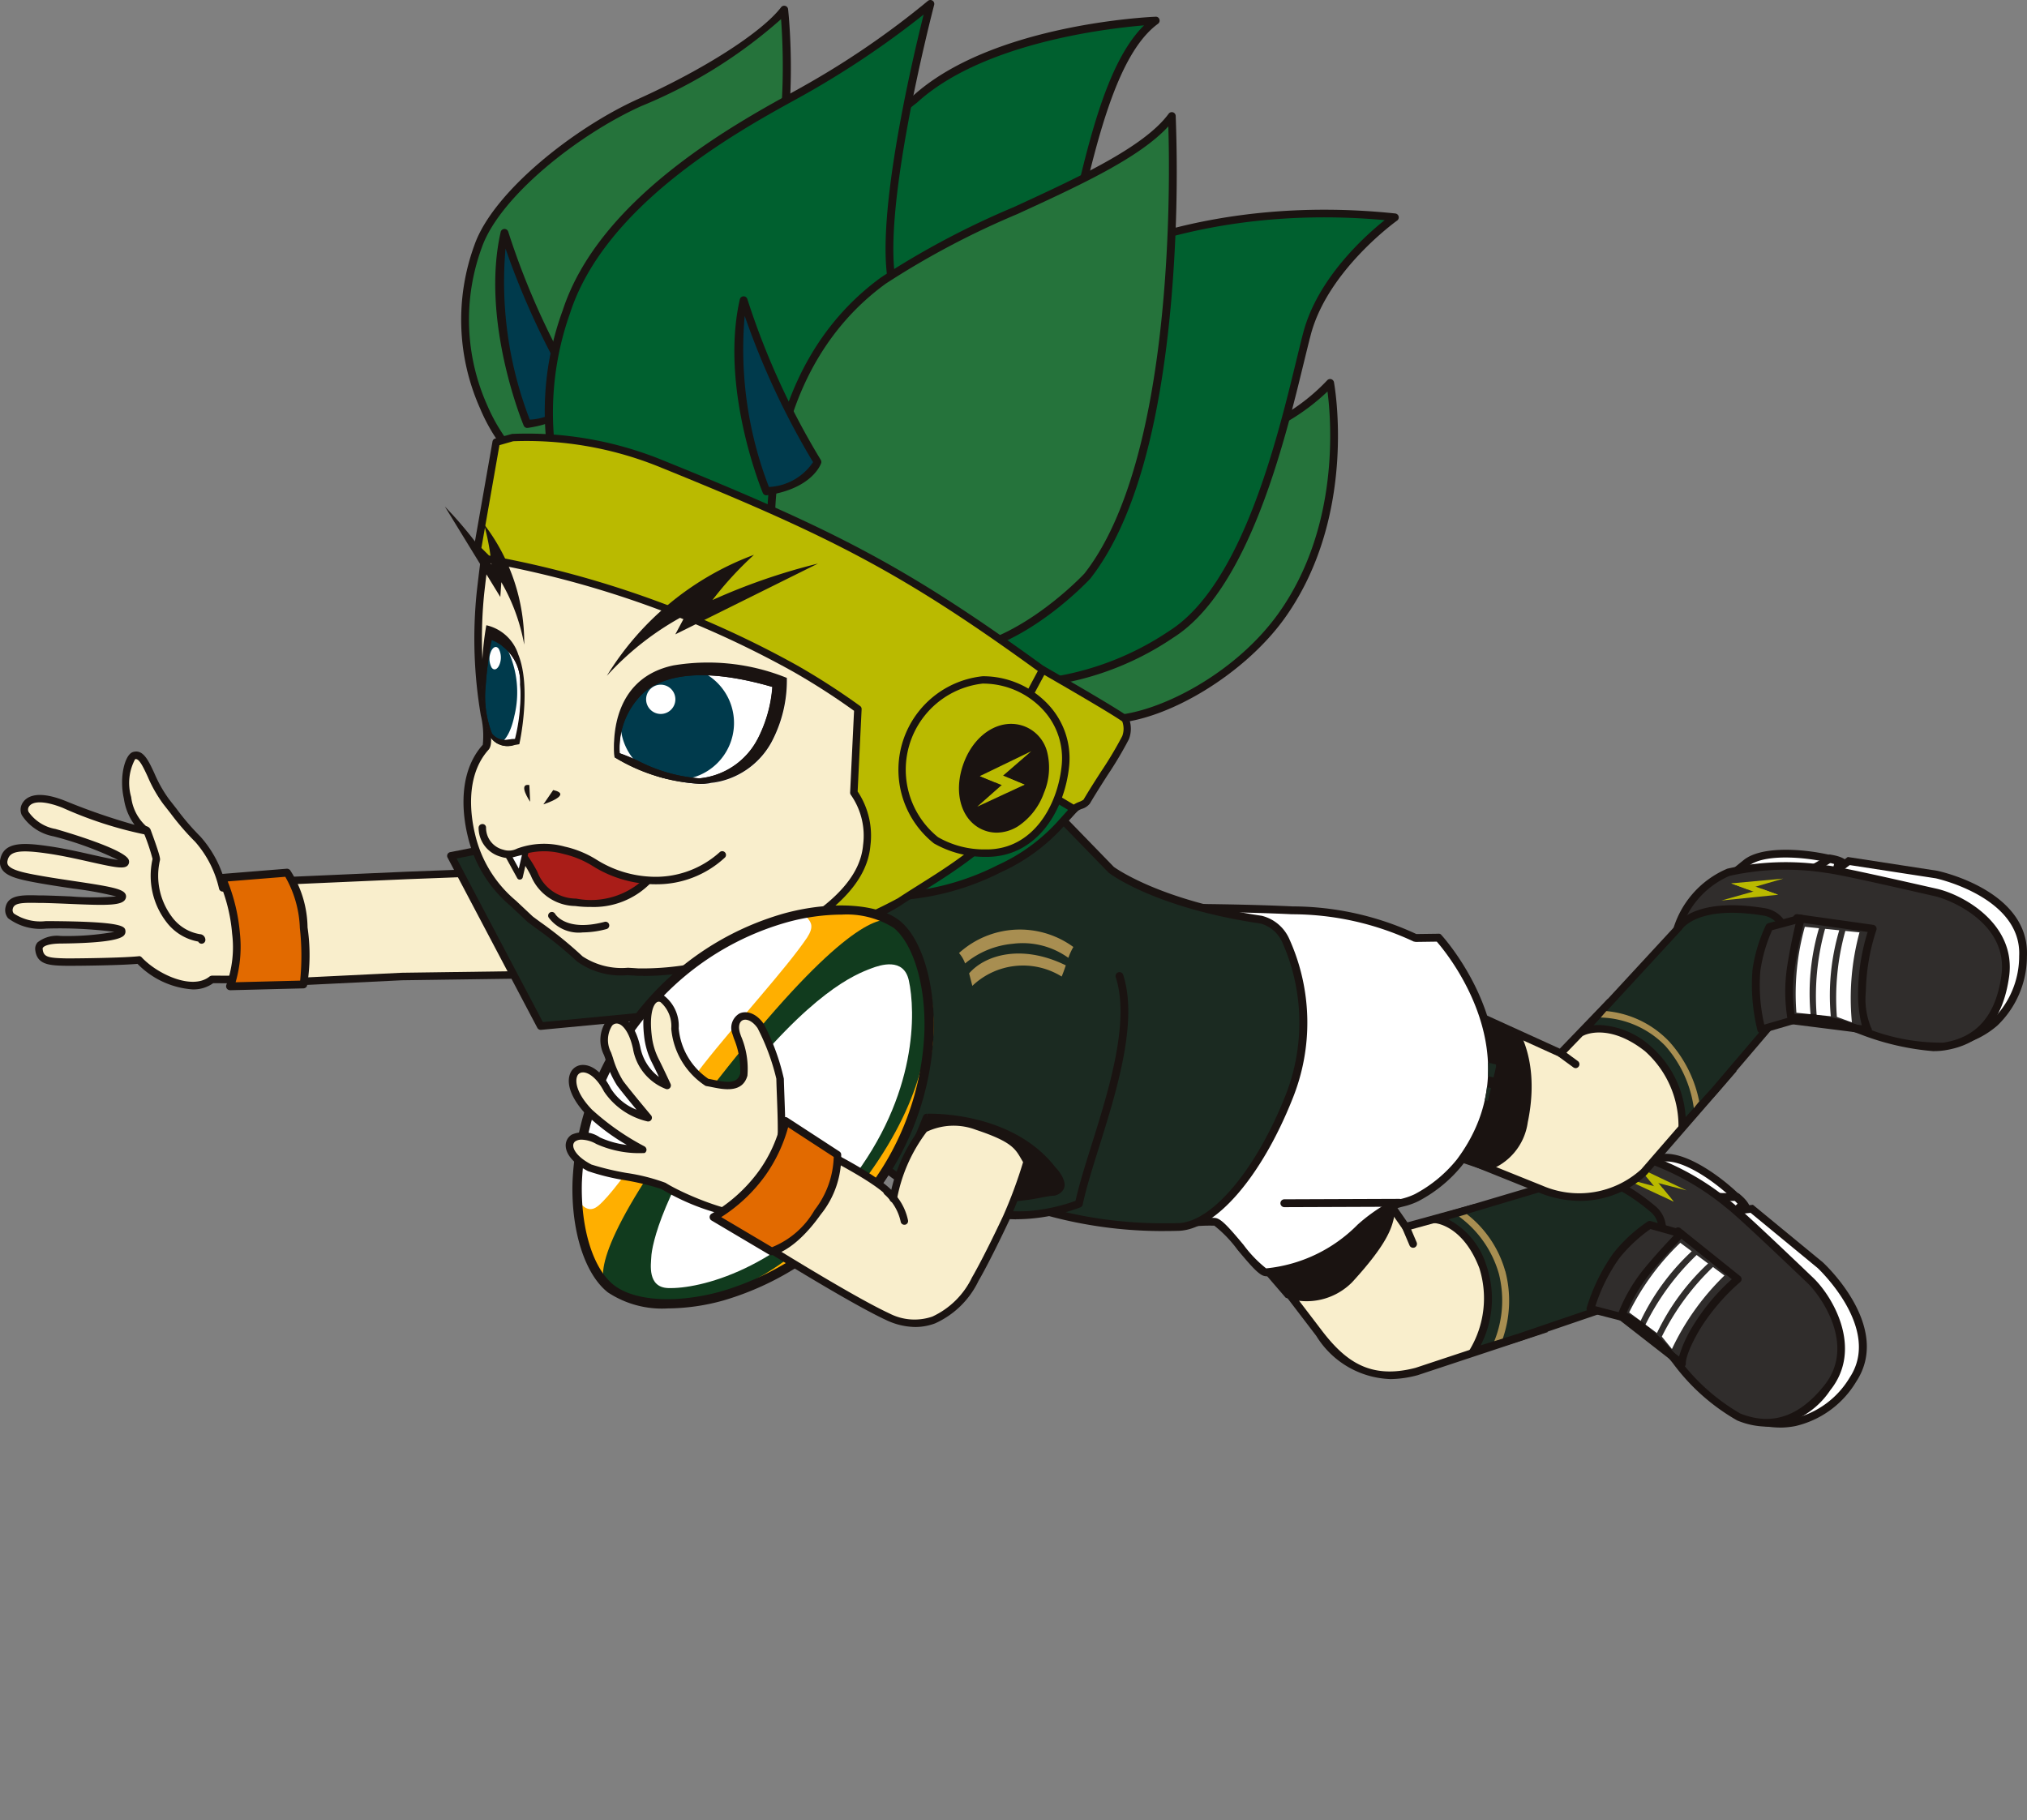 <svg id="グループ_1912" data-name="グループ 1912" xmlns="http://www.w3.org/2000/svg" xmlns:xlink="http://www.w3.org/1999/xlink" width="103.074" height="92.579" viewBox="0 0 103.074 92.579">
  <rect x="0" y="0" width="103.074" height="92.579" fill="#808080" stroke="none"/>
  <defs>
    <clipPath id="clip-path">
      <rect id="長方形_2368" data-name="長方形 2368" width="103.074" height="92.579" fill="none"/>
    </clipPath>
    <clipPath id="clip-path-2">
      <path id="パス_5243" data-name="パス 5243" d="M95.379,92.019,96.409,76.39c.806,0,4.1,0,6.826.134a14.594,14.594,0,0,1,6.184,1.386c.028.014.063,0,.091.022l1.084-.015c.556.637,4.884,5.9,1.022,11.079a6.862,6.862,0,0,1-2.148,1.774,3.5,3.5,0,0,1-.693.239,4.419,4.419,0,0,0-.781.268,8.8,8.8,0,0,0-1.428,1.042,7.58,7.58,0,0,1-4.65,2.221,6.281,6.281,0,0,1-1.152-1.2c-.786-.939-1.162-1.352-1.458-1.366-.1,0-.2-.007-.29-.007a10.323,10.323,0,0,0-1.279.1,9.642,9.642,0,0,1-1.185.094,4.9,4.9,0,0,1-1.174-.14m.844-16.025a.2.2,0,0,0-.2.185L94.973,92.157a.2.2,0,0,0,.146.2,6.348,6.348,0,0,0,2.666.1,8.671,8.671,0,0,1,1.5-.091,6.268,6.268,0,0,1,1.177,1.225c.8.953,1.155,1.344,1.447,1.344h.007a7.9,7.9,0,0,0,4.906-2.312,8.466,8.466,0,0,1,1.358-.995,4.21,4.21,0,0,1,.705-.239,3.55,3.55,0,0,0,.786-.279,7.1,7.1,0,0,0,2.273-1.888c4.29-5.747-1.059-11.585-1.113-11.643a.156.156,0,0,0-.147-.064l-1.127.015a15,15,0,0,0-6.3-1.4c-2.553-.123-5.6-.135-6.65-.135h-.381" transform="translate(-94.972 -75.993)" fill="none"/>
    </clipPath>
    <clipPath id="clip-path-4">
      <path id="パス_5295" data-name="パス 5295" d="M51.659,60.773a9.32,9.32,0,0,0,4.355,1.352,3.948,3.948,0,0,0,3.166-2.1,7.516,7.516,0,0,0,.813-3.011,14.325,14.325,0,0,0-3.769-.683l-.186,0c-4.949,0-4.378,4.446-4.378,4.446" transform="translate(-51.639 -56.327)" fill="none"/>
    </clipPath>
    <clipPath id="clip-path-6">
      <path id="パス_5302" data-name="パス 5302" d="M40.689,56.005a5.387,5.387,0,0,0,.345,2.621,1,1,0,0,0,1.243.338s.959-3.323-.242-4.867a1.906,1.906,0,0,0-.989-.668,18.346,18.346,0,0,0-.358,2.575" transform="translate(-40.675 -53.43)" fill="none"/>
    </clipPath>
  </defs>
  <g id="グループ_1899" data-name="グループ 1899">
    <g id="グループ_1898" data-name="グループ 1898" clip-path="url(#clip-path)">
      <path id="パス_5195" data-name="パス 5195" d="M141.18,100.966s-3.983-3.2-5.175-3.275l2.316-.335c1.363-.149,3.525,1.7,4.055,2.347a15.685,15.685,0,0,0-1.2,1.263" transform="translate(-53.749 -38.472)" fill="#fff"/>
      <path id="パス_5196" data-name="パス 5196" d="M141.051,101.035a.193.193,0,0,1-.123-.044c-1.094-.879-4.138-3.174-5.064-3.232a.2.2,0,0,1-.016-.39l2.316-.335c1.43-.165,3.637,1.689,4.235,2.417a.2.2,0,0,1-.018.268,15.741,15.741,0,0,0-1.179,1.245.2.2,0,0,1-.152.071m-4.327-3.4a29.707,29.707,0,0,1,4.3,2.926c.357-.415.75-.806.953-1-.716-.776-2.617-2.275-3.762-2.139Z" transform="translate(-53.621 -38.344)" fill="#1a1311"/>
      <path id="パス_5197" data-name="パス 5197" d="M143.962,101.7a.2.2,0,0,1-.124-.044l-1.286-1.043a.2.2,0,0,1-.06-.222c.03-.079.113-.151.191-.127.695.025,1.719.051,1.886.038a.2.2,0,0,1,.183.036c.246.2.644.585.541.892a.2.2,0,0,1-.131.126l-1.145.336a.2.2,0,0,1-.056.008m-.706-1.022.75.608.874-.256a2.3,2.3,0,0,0-.316-.337c-.184.015-.546.01-1.308-.015" transform="translate(-56.308 -39.623)" fill="#1a1311"/>
      <path id="パス_5198" data-name="パス 5198" d="M143.673,101.645l3.484,2.869s3.423,3.154,1.661,5.819a4.3,4.3,0,0,1-6.354,1.386,27.388,27.388,0,0,1-4.314-4.559l2.716-5.207Z" transform="translate(-54.597 -40.17)" fill="#fff"/>
      <path id="パス_5199" data-name="パス 5199" d="M144.937,112.639a4.864,4.864,0,0,1-2.736-.89,27.141,27.141,0,0,1-4.359-4.6l-.076-.1,2.823-5.411,2.994-.328,3.548,2.921c.154.141,3.533,3.306,1.7,6.079a4.885,4.885,0,0,1-3.091,2.254,4.191,4.191,0,0,1-.8.077m-6.707-5.633a26.249,26.249,0,0,0,4.193,4.417,4.285,4.285,0,0,0,3.24.752,4.5,4.5,0,0,0,2.838-2.084c1.649-2.494-1.6-5.537-1.63-5.567l-3.412-2.809-2.62.287Z" transform="translate(-54.445 -40.037)" fill="#1a1311"/>
      <path id="パス_5200" data-name="パス 5200" d="M130.929,98.578s-1.8,1.851-.771,3.847,3.042,2.35,4.592,3.392c1.285.865,3.148,3.916,4.973,4.649,1.156.464,2.8.645,4.5-1.481s-.09-4.742-.871-5.478-3.5-3.349-4.169-3.858a13.521,13.521,0,0,0-4.362-2.4,4.637,4.637,0,0,0-3.9,1.331" transform="translate(-51.313 -38.408)" fill="#302d2c"/>
      <path id="パス_5201" data-name="パス 5201" d="M141.023,110.836a4.018,4.018,0,0,1-1.5-.313,10.539,10.539,0,0,1-3.262-2.9,11.378,11.378,0,0,0-1.747-1.772,12.584,12.584,0,0,0-1.464-.8,6.235,6.235,0,0,1-3.193-2.659c-1.058-2.05.7-3.965.8-4.07a4.845,4.845,0,0,1,4.091-1.389,13.469,13.469,0,0,1,4.431,2.436c.555.419,2.434,2.207,3.557,3.276l.628.6c1.022.963,2.583,3.633.89,5.743a4.164,4.164,0,0,1-3.23,1.854m-6.881-13.578a4.557,4.557,0,0,0-3.194,1.325l-.006.007c-.017.018-1.688,1.776-.737,3.619a5.839,5.839,0,0,0,3.017,2.488,13.086,13.086,0,0,1,1.51.832,11.574,11.574,0,0,1,1.825,1.84,10.317,10.317,0,0,0,3.112,2.79c1.6.643,3,.177,4.277-1.421,1.673-2.084-.246-4.641-.852-5.212l-.63-.6c-1.117-1.062-2.986-2.84-3.524-3.246a13.16,13.16,0,0,0-4.293-2.37,2.075,2.075,0,0,0-.505-.053M130.8,98.452h0Z" transform="translate(-51.186 -38.282)" fill="#1a1311"/>
      <path id="パス_5202" data-name="パス 5202" d="M138.462,99.583l.546.664-2.621-1.219Z" transform="translate(-53.901 -39.136)" fill="#baba00"/>
      <path id="パス_5203" data-name="パス 5203" d="M140.226,99.35h0l-1.855-.48-.546-.664Z" transform="translate(-54.468 -38.811)" fill="#baba00"/>
      <path id="パス_5204" data-name="パス 5204" d="M138.884,99.52l-1.06-1.314.787.541.964,1.175Z" transform="translate(-54.468 -38.811)" fill="#baba00"/>
      <path id="パス_5205" data-name="パス 5205" d="M120.484,106.184l-3.567-6.166-3.363.923-2.362-3.4-4.745,5.274,2.711,3.552c1.251,1.622,2.6,2.54,4.938,1.929Z" transform="translate(-42.068 -38.549)" fill="#f9eecc"/>
      <path id="パス_5206" data-name="パス 5206" d="M112.571,108.478a4.6,4.6,0,0,1-3.735-2.193l-2.812-3.682,5.02-5.58,2.425,3.487,3.375-.927,3.764,6.505-6.618,2.193a5.6,5.6,0,0,1-1.42.2m-6.036-5.855,2.612,3.423c1.193,1.547,2.454,2.454,4.733,1.859l6.147-2.037-3.37-5.825-3.352.92-2.3-3.307Z" transform="translate(-41.901 -38.343)" fill="#1a1311"/>
      <path id="パス_5207" data-name="パス 5207" d="M122.591,107.843l2.38-.74,4.664-1.592s3.943-3.389,2.087-4.944c-2.77-2.32-4.128-1.508-4.128-1.508l-6.916,2.056s1.531.093,2.418,2.4a5.244,5.244,0,0,1-.5,4.325" transform="translate(-47.692 -39.093)" fill="#1b2a21"/>
      <path id="パス_5208" data-name="パス 5208" d="M122.467,107.907a.192.192,0,0,1-.162-.3,5.084,5.084,0,0,0,.486-4.151c-.827-2.154-2.194-2.278-2.252-2.282a.193.193,0,0,1-.042-.376l6.916-2.056c.018-.016,1.464-.835,4.307,1.546a1.5,1.5,0,0,1,.566,1.188c.01,1.741-2.542,3.955-2.651,4.049a.181.181,0,0,1-.063.036l-4.664,1.592-2.385.743a.184.184,0,0,1-.057.008m-1.245-6.92a3.954,3.954,0,0,1,1.928,2.334,5.211,5.211,0,0,1-.288,4.07l1.927-.6,4.624-1.578c.273-.241,2.5-2.256,2.489-3.732a1.121,1.121,0,0,0-.428-.9c-2.6-2.182-3.894-1.5-3.909-1.49Z" transform="translate(-47.567 -38.966)" fill="#1a1311"/>
      <path id="パス_5209" data-name="パス 5209" d="M112.057,97.976c-.439.995.214,1.421-2.37,4.243a3.262,3.262,0,0,1-3.38.789s-1.591-1.849-2.742-3.176l5.068-6.186Z" transform="translate(-40.929 -37.009)" fill="#1a1311"/>
      <path id="パス_5210" data-name="パス 5210" d="M139.2,110.339a.184.184,0,0,1-.115-.039l-3.187-2.484a.194.194,0,0,1-.074-.171,5.534,5.534,0,0,1,3.109-4.42.194.194,0,0,1,.2.028l3.033,2.434a.193.193,0,0,1,.074.151.2.2,0,0,1-.071.153,10.546,10.546,0,0,0-2.065,2.423c-.737,1.265-.7,1.7-.7,1.7a.2.2,0,0,1-.1.2.207.207,0,0,1-.1.026m-2.972-2.763,2.827,2.2a6.33,6.33,0,0,1,.709-1.561,10.665,10.665,0,0,1,1.973-2.371l-2.757-2.214a5.208,5.208,0,0,0-2.753,3.942" transform="translate(-53.679 -40.788)" fill="#1a1311"/>
      <path id="パス_5211" data-name="パス 5211" d="M138.327,103.436s-.957.95-1.808,2.011a8.2,8.2,0,0,0-1.245,2.219l-1.555-.4a9.6,9.6,0,0,1,1.322-2.71,7.657,7.657,0,0,1,1.695-1.565Z" transform="translate(-52.846 -40.701)" fill="#302d2c"/>
      <path id="パス_5212" data-name="パス 5212" d="M135.145,107.733a.2.2,0,0,1-.05-.007l-1.554-.4a.2.2,0,0,1-.122-.094.2.2,0,0,1-.018-.153,9.676,9.676,0,0,1,1.357-2.775,7.81,7.81,0,0,1,1.744-1.609.186.186,0,0,1,.158-.022l1.591.448a.2.2,0,0,1,.137.139.2.2,0,0,1-.052.189c-.01.01-.959.956-1.793,1.995a8.065,8.065,0,0,0-1.212,2.16.2.2,0,0,1-.186.134m-1.3-.738,1.181.306a8.419,8.419,0,0,1,1.213-2.108c.6-.742,1.25-1.437,1.589-1.789l-1.185-.333a7.738,7.738,0,0,0-1.576,1.474A8.891,8.891,0,0,0,133.842,107" transform="translate(-52.717 -40.571)" fill="#1a1311"/>
      <path id="パス_5213" data-name="パス 5213" d="M137.559,108.477l-.581-.431a12.662,12.662,0,0,1,2.6-3.539l.581.432a11.726,11.726,0,0,0-2.6,3.539" transform="translate(-54.134 -41.301)" fill="#fff"/>
      <path id="パス_5214" data-name="パス 5214" d="M138.933,109.5l-.581-.431a12.663,12.663,0,0,1,2.6-3.539l.581.432a11.726,11.726,0,0,0-2.6,3.539" transform="translate(-54.677 -41.704)" fill="#fff"/>
      <path id="パス_5215" data-name="パス 5215" d="M142.328,106.546l.581.431a12.8,12.8,0,0,0-2.67,3.737l-.514-.63a12.693,12.693,0,0,1,2.6-3.539" transform="translate(-55.22 -42.107)" fill="#fff"/>
      <path id="パス_5216" data-name="パス 5216" d="M118.451,104.178a.2.2,0,0,1-.181-.119l-.371-.872.362-.154.371.87a.2.2,0,0,1-.1.258.206.206,0,0,1-.077.016" transform="translate(-46.594 -40.719)" fill="#1a1311"/>
      <path id="パス_5217" data-name="パス 5217" d="M149.966,73.873s-5.06-.716-6.122-.171l1.82-1.472c1.1-.825,3.9-.337,4.685-.054a15.649,15.649,0,0,0-.383,1.7" transform="translate(-56.847 -28.365)" fill="#fff"/>
      <path id="パス_5218" data-name="パス 5218" d="M149.836,73.944l-.028,0c-1.39-.2-5.178-.613-6-.191a.2.2,0,0,1-.213-.328l1.82-1.471c1.147-.865,3.988-.406,4.875-.086a.2.2,0,0,1,.122.239,15.912,15.912,0,0,0-.378,1.672.2.2,0,0,1-.194.166m-4.483-.769a37.3,37.3,0,0,1,4.321.352c.094-.539.232-1.075.306-1.347-1.012-.3-3.423-.6-4.327.083l-1.171.948c.261-.024.556-.035.871-.035" transform="translate(-56.718 -28.239)" fill="#1a1311"/>
      <path id="パス_5219" data-name="パス 5219" d="M152.568,73.461a.154.154,0,0,1-.028,0l-1.638-.239a.2.2,0,0,1-.165-.16.194.194,0,0,1,.1-.207c.61-.333,1.5-.832,1.64-.931a.189.189,0,0,1,.175-.062c.314.047.853.174.922.49a.2.2,0,0,1-.048.175l-.813.874a.2.2,0,0,1-.143.062m-1.029-.546.955.14.621-.666a2.263,2.263,0,0,0-.443-.128c-.15.106-.464.288-1.132.655" transform="translate(-59.57 -28.397)" fill="#1a1311"/>
      <path id="パス_5220" data-name="パス 5220" d="M153.97,72.407l4.461.686s4.554.963,4.4,4.154a4.3,4.3,0,0,1-4.754,4.438,27.369,27.369,0,0,1-6.038-1.715l-.326-5.865Z" transform="translate(-59.958 -28.615)" fill="#fff"/>
      <path id="パス_5221" data-name="パス 5221" d="M158.289,81.756q-.176,0-.356-.011a27.1,27.1,0,0,1-6.1-1.73l-.115-.047-.339-6.093,2.406-1.811,4.543.7c.2.042,4.726,1.038,4.567,4.357a4.884,4.884,0,0,1-1.505,3.518,4.6,4.6,0,0,1-3.1,1.119M152.1,79.7a26.211,26.211,0,0,0,5.861,1.655,4.3,4.3,0,0,0,3.17-1.009A4.5,4.5,0,0,0,162.5,77.1c.142-2.989-4.2-3.943-4.246-3.952l-4.368-.672-2.106,1.586Z" transform="translate(-59.825 -28.48)" fill="#1a1311"/>
      <path id="パス_5222" data-name="パス 5222" d="M140.836,76.3s-.6,2.511,1.3,3.7,3.816.465,5.681.57c1.547.086,4.707,1.758,6.651,1.455,1.23-.191,2.734-.876,3.114-3.574s-2.5-4.03-3.547-4.263S149.321,73.1,148.482,73a13.541,13.541,0,0,0-4.977.163,4.637,4.637,0,0,0-2.668,3.135" transform="translate(-55.623 -28.797)" fill="#302d2c"/>
      <path id="パス_5223" data-name="パス 5223" d="M153.841,82.13a13.281,13.281,0,0,1-3.752-.862,11.341,11.341,0,0,0-2.406-.63,12.479,12.479,0,0,0-1.67.056,6.231,6.231,0,0,1-4.1-.656c-1.955-1.221-1.422-3.767-1.391-3.907a4.836,4.836,0,0,1,2.808-3.284,13.476,13.476,0,0,1,5.054-.169c.695.077,3.241.658,4.762,1l.814.184c1.37.305,4.076,1.8,3.7,4.483-.313,2.223-1.386,3.447-3.28,3.741a3.455,3.455,0,0,1-.533.039m-6.545-1.9c.136,0,.273,0,.409.011a11.547,11.547,0,0,1,2.507.649,10.282,10.282,0,0,0,4.1.809c1.7-.264,2.665-1.38,2.95-3.407.373-2.647-2.583-3.863-3.394-4.044l-.816-.185c-1.414-.323-4.045-.922-4.719-1a13.151,13.151,0,0,0-4.9.157,4.452,4.452,0,0,0-2.531,2.983l0,.008c-.005.024-.543,2.39,1.216,3.488a5.848,5.848,0,0,0,3.865.6c.431-.034.872-.068,1.314-.068m-6.586-4.063h0Z" transform="translate(-55.497 -28.668)" fill="#1a1311"/>
      <path id="パス_5224" data-name="パス 5224" d="M146.808,74.759l.809.292-2.876.291Z" transform="translate(-57.202 -29.545)" fill="#baba00"/>
      <path id="パス_5225" data-name="パス 5225" d="M148.205,73.88h0l-1.84.535-.809-.292Z" transform="translate(-57.524 -29.197)" fill="#baba00"/>
      <path id="パス_5226" data-name="パス 5226" d="M147.139,74.871l-1.582-.588.953.062,1.429.517Z" transform="translate(-57.524 -29.357)" fill="#baba00"/>
      <path id="パス_5227" data-name="パス 5227" d="M136.489,87.895l-6.217-3.478-2.42,2.512-3.766-1.713L122.7,92.174l4.145,1.668a4.872,4.872,0,0,0,5.23-.864Z" transform="translate(-48.492 -33.362)" fill="#f9eecc"/>
      <path id="パス_5228" data-name="パス 5228" d="M128.7,94.275a5.6,5.6,0,0,1-2.068-.411l-4.3-1.729,1.464-7.362,3.865,1.759,2.428-2.521,6.56,3.669-4.569,5.266a5,5,0,0,1-3.384,1.329m-5.916-2.383,3.994,1.607a4.692,4.692,0,0,0,5.026-.828l4.235-4.883L130.162,84.5,127.751,87l-3.668-1.667Z" transform="translate(-48.346 -33.201)" fill="#1a1311"/>
      <path id="パス_5229" data-name="パス 5229" d="M138.119,87.5l1.668-1.853,3.2-3.752s1.658-4.927-.732-5.316c-3.567-.579-4.319.812-4.319.812l-4.9,5.3s1.364-.7,3.307.832a5.242,5.242,0,0,1,1.777,3.975" transform="translate(-52.575 -30.207)" fill="#1b2a21"/>
      <path id="パス_5230" data-name="パス 5230" d="M137.994,87.562a.188.188,0,0,1-.072-.014.193.193,0,0,1-.12-.185,5.089,5.089,0,0,0-1.7-3.818c-1.81-1.429-3.048-.836-3.1-.81a.192.192,0,0,1-.228-.3l4.895-5.3c.005-.023.833-1.466,4.492-.871a1.5,1.5,0,0,1,1.093.732c.9,1.491-.164,4.7-.21,4.834a.2.2,0,0,1-.036.063l-3.2,3.752L138.137,87.5a.192.192,0,0,1-.143.064m-4.232-5.354a4.167,4.167,0,0,1,2.574,1.035,5.212,5.212,0,0,1,1.831,3.646l1.352-1.5,3.167-3.719c.111-.347.995-3.216.233-4.479a1.121,1.121,0,0,0-.826-.552c-3.357-.544-4.114.7-4.121.716l-4.486,4.867c.085-.008.177-.013.276-.013" transform="translate(-52.45 -30.081)" fill="#1a1311"/>
      <path id="パス_5231" data-name="パス 5231" d="M124.348,85.506c-.92-.727.923.706.143,4.453a3.034,3.034,0,0,1-2.08,2.472s-2.312-.777-3.98-1.329l1.2-7.907Z" transform="translate(-46.804 -32.878)" fill="#1a1311"/>
      <path id="パス_5232" data-name="パス 5232" d="M153.985,82.953l-.023,0-4.008-.507a.2.2,0,0,1-.152-.109,5.535,5.535,0,0,1,.414-5.388.191.191,0,0,1,.186-.079l3.851.543a.2.2,0,0,1,.158.26,10.567,10.567,0,0,0-.537,3.139,3.784,3.784,0,0,0,.265,1.823.2.2,0,0,1,.014.22.2.2,0,0,1-.169.1m-3.871-.885,3.556.45a6.383,6.383,0,0,1-.189-1.7,10.677,10.677,0,0,1,.486-3.046l-3.5-.493a5.192,5.192,0,0,0-.353,4.794" transform="translate(-58.995 -30.377)" fill="#1a1311"/>
      <path id="パス_5233" data-name="パス 5233" d="M149.9,77.234s-.337,1.306-.527,2.653a8.218,8.218,0,0,0,.064,2.544l-1.542.448a9.588,9.588,0,0,1-.248-3,7.664,7.664,0,0,1,.657-2.212Z" transform="translate(-58.331 -30.523)" fill="#302d2c"/>
      <path id="パス_5234" data-name="パス 5234" d="M147.762,82.947a.2.2,0,0,1-.1-.026.2.2,0,0,1-.093-.123,9.7,9.7,0,0,1-.252-3.08A7.806,7.806,0,0,1,148,77.445a.2.2,0,0,1,.125-.1l1.6-.428a.2.2,0,0,1,.241.239c0,.013-.337,1.312-.523,2.63a8.061,8.061,0,0,0,.062,2.476.2.2,0,0,1-.138.23l-1.542.448a.22.22,0,0,1-.055.008m.547-5.246a7.683,7.683,0,0,0-.6,2.072,8.876,8.876,0,0,0,.2,2.73l1.171-.34a8.478,8.478,0,0,1-.034-2.432c.133-.942.339-1.874.452-2.349Z" transform="translate(-58.202 -30.395)" fill="#1a1311"/>
      <path id="パス_5235" data-name="パス 5235" d="M151.734,82.378l-.72-.074a12.689,12.689,0,0,1,.429-4.371l.72.073a11.719,11.719,0,0,0-.429,4.372" transform="translate(-59.666 -30.799)" fill="#fff"/>
      <path id="パス_5236" data-name="パス 5236" d="M153.436,82.552l-.72-.074a12.689,12.689,0,0,1,.429-4.371l.72.073a11.719,11.719,0,0,0-.429,4.372" transform="translate(-60.339 -30.868)" fill="#fff"/>
      <path id="パス_5237" data-name="パス 5237" d="M154.847,78.281l.72.074a12.8,12.8,0,0,0-.386,4.577l-.763-.278a12.691,12.691,0,0,1,.429-4.372" transform="translate(-61.011 -30.937)" fill="#fff"/>
      <path id="パス_5238" data-name="パス 5238" d="M131.906,89.222a.2.2,0,0,1-.116-.037l-.765-.559.233-.317.763.558a.2.2,0,0,1-.116.356" transform="translate(-51.781 -34.899)" fill="#1a1311"/>
      <path id="パス_5239" data-name="パス 5239" d="M96.354,76.322s3.861-.018,7.02.134a14.637,14.637,0,0,1,6.264,1.407l1.175-.016s5.339,5.709,1.1,11.389a6.937,6.937,0,0,1-2.214,1.835c-.345.2-1.081.305-1.484.513-1.415.728-3.188,3.225-6.176,3.284-.454.009-2.131-2.544-2.612-2.568-1.47-.071-2.46.455-4.127,0Z" transform="translate(-37.663 -30.162)" fill="#fff"/>
      <path id="パス_5240" data-name="パス 5240" d="M101.906,94.936c-.292,0-.649-.391-1.446-1.344a6.246,6.246,0,0,0-1.178-1.225,8.734,8.734,0,0,0-1.5.091,6.337,6.337,0,0,1-2.666-.1.2.2,0,0,1-.146-.2l1.054-15.978a.2.2,0,0,1,.2-.185c.039,0,3.9-.016,7.031.134a15,15,0,0,1,6.3,1.406l1.127-.015a.155.155,0,0,1,.147.064c.054.057,5.4,5.9,1.113,11.643a7.089,7.089,0,0,1-2.273,1.888,3.586,3.586,0,0,1-.786.279,4.2,4.2,0,0,0-.706.238,8.539,8.539,0,0,0-1.358,1,7.9,7.9,0,0,1-4.906,2.312Zm-2.89-2.971c.094,0,.191,0,.29.007.3.014.672.427,1.458,1.366a6.3,6.3,0,0,0,1.152,1.2,7.583,7.583,0,0,0,4.65-2.221,8.713,8.713,0,0,1,1.429-1.042,4.394,4.394,0,0,1,.781-.268,3.461,3.461,0,0,0,.693-.24A6.867,6.867,0,0,0,111.616,89c3.863-5.175-.466-10.442-1.022-11.079l-1.084.015c-.028-.018-.063-.008-.091-.021a14.594,14.594,0,0,0-6.184-1.386c-2.726-.132-6.02-.138-6.826-.134L95.378,92.019a6.062,6.062,0,0,0,2.359.046,10.332,10.332,0,0,1,1.279-.1" transform="translate(-37.533 -30.032)" fill="#1a1311"/>
    </g>
  </g>
  <g id="グループ_1901" data-name="グループ 1901" transform="translate(57.439 45.961)">
    <g id="グループ_1900" data-name="グループ 1900" clip-path="url(#clip-path-2)">
      <path id="パス_5241" data-name="パス 5241" d="M110.1,88.645l9.077,2.146.154-.652-8.789-2.077Z" transform="translate(-100.952 -80.763)" fill="#1b2a21"/>
      <path id="パス_5242" data-name="パス 5242" d="M111.441,86.876l8.549,2.021.154-.651-8.262-1.953Z" transform="translate(-101.481 -80.063)" fill="#1b2a21"/>
    </g>
  </g>
  <g id="グループ_1903" data-name="グループ 1903">
    <g id="グループ_1902" data-name="グループ 1902" clip-path="url(#clip-path)">
      <path id="パス_5244" data-name="パス 5244" d="M20.88,78.877,20.9,73.5,15.83,74.573l-.018,4.283Z" transform="translate(-6.249 -29.049)" fill="#f9eecc"/>
      <path id="パス_5245" data-name="パス 5245" d="M11.578,71.971a5.714,5.714,0,0,0-1.4-4.188,17.123,17.123,0,0,1-1.608-1.914c-.814-1.035-1.035-2.538-1.638-2.34-.254.083-.573,1.066-.327,2.148a2.57,2.57,0,0,0,.928,1.675,21.2,21.2,0,0,1-4.148-1.346c-1.011-.4-1.726-.388-1.967.049-.263.48.435,1.093,1.479,1.389,1.814.515,3.727,1.237,3.6,1.519s-2.142-.394-3.98-.653c-1.252-.176-2.051-.189-2.192.53-.12.613.675.784,1.915,1,1.92.336,4.162.545,4.11.861-.064.384-2.077.175-4.006.131-.977-.022-1.65-.082-1.756.455-.11.557.675.839,1.877.844,1.695.007,3.83.061,3.851.342.022.3-1.75.406-3.1.419-.677.006-1.147.148-1.108.5.067.6.522.622,1.41.64.865,0,2.875-.03,3.672-.11,1.052,1.136,3.57,2.124,4.176.293Z" transform="translate(-0.125 -25.1)" fill="#f9eecc"/>
      <path id="パス_5246" data-name="パス 5246" d="M14.755,74.928l0-5.089-3.306.419a5.662,5.662,0,0,0-1.264-2.475,17.142,17.142,0,0,1-1.608-1.914c-.814-1.035-1.035-2.538-1.638-2.34-.254.083-.573,1.066-.327,2.148a2.57,2.57,0,0,0,.928,1.675,21.151,21.151,0,0,1-4.148-1.346c-1.011-.4-1.726-.388-1.967.049-.264.48.435,1.093,1.479,1.389,1.814.515,3.727,1.237,3.6,1.519s-2.141-.394-3.98-.653c-1.252-.176-2.05-.189-2.191.53-.12.613.675.784,1.915,1,1.92.336,4.162.545,4.11.861-.064.385-2.076.175-4.006.131-.977-.022-1.65-.082-1.756.455-.111.557.675.839,1.877.844,1.695.007,3.83.061,3.851.342.022.3-1.749.406-3.1.419-.677.006-1.147.148-1.108.5.067.6.522.622,1.409.64.865,0,2.875-.03,3.673-.11.873.943,2.75,1.778,3.713.991Z" transform="translate(-0.125 -25.1)" fill="#f9eecc"/>
      <path id="パス_5247" data-name="パス 5247" d="M9.793,75.293a4.348,4.348,0,0,1-2.8-1.3c-.875.077-2.815.1-3.6.1-.847-.018-1.512-.031-1.6-.809a.486.486,0,0,1,.121-.387,1.592,1.592,0,0,1,1.175-.322,13.783,13.783,0,0,0,2.73-.208A21.782,21.782,0,0,0,2.341,72.2a2.746,2.746,0,0,1-1.928-.526.644.644,0,0,1-.135-.547c.13-.655.844-.639,1.744-.613l.2,0c.464.011.933.031,1.379.05a14.266,14.266,0,0,0,2.31,0,18.211,18.211,0,0,0-2.192-.4c-.533-.08-1.1-.165-1.637-.259C1.064,69.726.375,69.58.112,69.2a.66.66,0,0,1-.1-.518c.181-.919,1.2-.852,2.405-.682.774.108,1.56.285,2.255.442.487.11,1.022.23,1.334.266a17.56,17.56,0,0,0-3.284-1.2,2.459,2.459,0,0,1-1.616-1.084.648.648,0,0,1,.022-.581c.17-.31.682-.739,2.2-.135a31.692,31.692,0,0,0,3.514,1.214A2.946,2.946,0,0,1,6.3,65.594c-.249-1.095.047-2.238.454-2.371.516-.166.789.412,1.1,1.086A6.627,6.627,0,0,0,8.6,65.626l.371.473a12.67,12.67,0,0,0,1.223,1.425,5.7,5.7,0,0,1,1.269,2.4l3.14-.4a.181.181,0,0,1,.15.046.191.191,0,0,1,.065.143l0,5.089a.191.191,0,0,1-.191.191h0l-3.787-.016a1.728,1.728,0,0,1-1.05.316M7.066,73.6a.188.188,0,0,1,.14.062c.8.859,2.579,1.686,3.452.973a.25.25,0,0,1,.122-.043l3.66.015,0-4.682-3.091.392a.191.191,0,0,1-.209-.142,5.415,5.415,0,0,0-1.214-2.388A13.013,13.013,0,0,1,8.67,66.333l-.37-.472a6.939,6.939,0,0,1-.79-1.392c-.227-.489-.445-.951-.639-.884a2.545,2.545,0,0,0-.2,1.924,2.375,2.375,0,0,0,.869,1.576.191.191,0,0,1,.047.22.2.2,0,0,1-.2.112,19.984,19.984,0,0,1-4.2-1.36c-.9-.356-1.546-.37-1.73-.036a.269.269,0,0,0,0,.249,2.127,2.127,0,0,0,1.368.864c.353.1,3.458,1,3.714,1.554a.272.272,0,0,1,0,.229c-.132.286-.575.2-1.955-.108-.688-.155-1.467-.33-2.224-.436-1.4-.2-1.883-.106-1.978.377a.281.281,0,0,0,.036.228c.193.281,1.007.423,1.724.549.536.094,1.1.178,1.628.257,1.738.259,2.411.38,2.587.622a.266.266,0,0,1,.05.2c-.073.44-.871.423-2.827.34-.443-.019-.91-.039-1.372-.05l-.2,0c-.917-.024-1.3,0-1.36.306a.26.26,0,0,0,.056.23,2.434,2.434,0,0,0,1.635.386c4,.016,4.022.272,4.041.518a.284.284,0,0,1-.078.213c-.235.255-1.316.393-3.212.411-.675.006-.854.15-.893.194a.1.1,0,0,0-.027.091c.045.405.272.451,1.224.471.8,0,2.842-.028,3.649-.109h.019" transform="translate(0 -24.974)" fill="#1a1311"/>
      <path id="パス_5248" data-name="パス 5248" d="M14.932,75.449h-.006a.191.191,0,0,1-.166-.109,2.605,2.605,0,0,1-1.613-.988,3.856,3.856,0,0,1-.709-3.214,10.322,10.322,0,0,0-.43-1.283.191.191,0,0,1-.041-.368.292.292,0,0,1,.375.173c.5,1.358.485,1.464.472,1.542a3.483,3.483,0,0,0,.628,2.908,2.208,2.208,0,0,0,1.4.853.293.293,0,0,1,.282.3.191.191,0,0,1-.191.185" transform="translate(-4.68 -27.454)" fill="#1a1311"/>
      <path id="パス_5249" data-name="パス 5249" d="M33.737,73.305l-4.928.188-8.262.364L21.066,79l7.493-.365,6.133-.086a9.443,9.443,0,0,0-.955-5.241" transform="translate(-8.121 -28.97)" fill="#f9eecc"/>
      <path id="パス_5250" data-name="パス 5250" d="M20.942,79.064a.191.191,0,0,1-.19-.172l-.518-5.141a.189.189,0,0,1,.045-.143.193.193,0,0,1,.136-.066l8.262-.365,4.929-.187a.2.2,0,0,1,.181.112,9.569,9.569,0,0,1,.968,5.357.192.192,0,0,1-.184.154l-6.133.086-7.487.366Zm-.308-5.15.48,4.76,7.312-.357,5.977-.083a9.78,9.78,0,0,0-.912-4.858l-4.8.183Z" transform="translate(-7.996 -28.845)" fill="#1a1311"/>
      <path id="パス_5251" data-name="パス 5251" d="M19.068,79.161a5.694,5.694,0,0,0,.306-2.7,8.536,8.536,0,0,0-.717-2.812l3.319-.269a5.3,5.3,0,0,1,.842,2.8,9.551,9.551,0,0,1-.019,2.879Z" transform="translate(-7.373 -29.002)" fill="#e26a00"/>
      <path id="パス_5252" data-name="パス 5252" d="M18.938,79.231a.2.2,0,0,1-.18-.281,5.6,5.6,0,0,0,.289-2.6,8.449,8.449,0,0,0-.7-2.741.2.2,0,0,1,.161-.287l3.319-.269a.216.216,0,0,1,.169.073,5.463,5.463,0,0,1,.887,2.913A9.636,9.636,0,0,1,22.859,79a.2.2,0,0,1-.184.139l-3.732.095h0M18.823,73.7a9.282,9.282,0,0,1,.619,2.619,6.494,6.494,0,0,1-.217,2.509l3.282-.083a12.634,12.634,0,0,0-.015-2.669,5.628,5.628,0,0,0-.741-2.612Z" transform="translate(-7.244 -28.873)" fill="#1a1311"/>
      <path id="パス_5253" data-name="パス 5253" d="M49.443,68.193l-11.53,2.283,4.565,8.663,18.378-1.756Z" transform="translate(-14.983 -26.95)" fill="#1b2a21"/>
      <path id="パス_5254" data-name="パス 5254" d="M42.352,79.2a.192.192,0,0,1-.17-.1L37.616,70.44a.192.192,0,0,1,.133-.278l11.53-2.283a.194.194,0,0,1,.158.039L60.85,77.107a.192.192,0,0,1-.1.341L42.371,79.2h-.019m-4.275-8.716,4.385,8.321,17.779-1.7L49.266,68.273Z" transform="translate(-14.857 -26.824)" fill="#1a1311"/>
      <path id="パス_5255" data-name="パス 5255" d="M86.706,71.716c1.791.264,2.968,5.114,1.4,9.043s-3.864,6.538-5.619,6.584a22,22,0,0,1-19.314-10.1c-3.15-4.705-6.063-13.324-6.063-13.324l16.071-.811,5.882,6.058s2.283,1.756,7.638,2.546" transform="translate(-22.572 -24.942)" fill="#1b2a21"/>
      <path id="パス_5256" data-name="パス 5256" d="M81.685,87.421a22.185,22.185,0,0,1-18.8-10.193c-3.127-4.674-6.056-13.285-6.086-13.372a.2.2,0,0,1,.178-.261l16.071-.81a.2.2,0,0,1,.152.06L79.08,68.9s2.3,1.716,7.524,2.488a2.074,2.074,0,0,1,1.389,1.155,10.334,10.334,0,0,1,.172,8.158c-1.577,3.963-3.906,6.659-5.8,6.709q-.345.01-.682.01M57.259,63.978c.5,1.445,3.153,8.844,5.954,13.029A21.8,21.8,0,0,0,81.687,87.025c.221,0,.445,0,.67-.008,1.708-.045,3.945-2.7,5.44-6.46a10.065,10.065,0,0,0-.146-7.813,1.711,1.711,0,0,0-1.1-.96c-5.345-.788-7.635-2.512-7.73-2.585l-5.841-6.012Z" transform="translate(-22.442 -24.813)" fill="#1a1311"/>
      <path id="パス_5257" data-name="パス 5257" d="M86.074,82.128C87.1,85.353,84.618,90.74,84,93.681a9.331,9.331,0,0,1-2.633.571,10.74,10.74,0,0,1-7.638-2.766,30.036,30.036,0,0,0,1.348-4.231" transform="translate(-29.139 -32.457)" fill="#1b2a21"/>
      <path id="パス_5258" data-name="パス 5258" d="M80.677,94.339A11.076,11.076,0,0,1,73.462,91.5a.2.2,0,0,1-.041-.224,30.226,30.226,0,0,0,1.337-4.2.2.2,0,0,1,.383.1,34.163,34.163,0,0,1-1.3,4.133,10.615,10.615,0,0,0,7.388,2.615A9.386,9.386,0,0,0,83.7,93.4c.178-.813.489-1.806.818-2.855.87-2.775,1.952-6.229,1.236-8.493a.2.2,0,1,1,.378-.119c.754,2.382-.349,5.9-1.234,8.73-.341,1.086-.662,2.111-.832,2.924a.2.2,0,0,1-.118.143,9.434,9.434,0,0,1-2.7.585c-.191.013-.383.019-.575.019m3.2-.787h0Z" transform="translate(-29.009 -32.327)" fill="#1a1311"/>
      <path id="パス_5259" data-name="パス 5259" d="M42.848,24.636a8.892,8.892,0,0,1-2.8-3.631,10.842,10.842,0,0,1-.281-8.168c.936-2.673,5.049-5.88,8.218-7.308C51.306,4.033,54.3,2.155,55.331.8c0,0,.8,7.261-1.5,11.133,0,0-.812,11.3-.815,11.486s-.583,3.744-.583,3.744Z" transform="translate(-15.454 -0.316)" fill="#25733b"/>
      <path id="パス_5260" data-name="パス 5260" d="M52.308,27.231a.209.209,0,0,1-.051-.007L42.669,24.7a.214.214,0,0,1-.056-.025,9.018,9.018,0,0,1-2.874-3.714,11.053,11.053,0,0,1-.287-8.317c.942-2.692,5.054-5.949,8.324-7.423,3.381-1.523,6.3-3.4,7.269-4.668a.2.2,0,0,1,.355.1c.033.3.775,7.323-1.5,11.215-.28,3.9-.806,11.244-.812,11.431s-.488,3.175-.585,3.771a.2.2,0,0,1-.087.134.2.2,0,0,1-.108.033M42.8,24.323l9.344,2.462c.227-1.4.538-3.351.546-3.5,0-.189.782-11.032.815-11.494a.21.21,0,0,1,.027-.086c1.9-3.211,1.636-8.888,1.51-10.545A24.906,24.906,0,0,1,47.938,5.58c-3.2,1.441-7.2,4.6-8.112,7.192a10.658,10.658,0,0,0,.273,8.02,8.959,8.959,0,0,0,2.7,3.53" transform="translate(-15.325 -0.186)" fill="#1a1311"/>
      <path id="パス_5261" data-name="パス 5261" d="M45.994,27.8S45.6,28.985,43.4,29.3c0,0-2.172-5.263-1.159-9.724A38.317,38.317,0,0,0,45.994,27.8" transform="translate(-16.587 -7.738)" fill="#003a4c"/>
      <path id="パス_5262" data-name="パス 5262" d="M43.268,29.372a.2.2,0,0,1-.183-.123c-.09-.217-2.185-5.372-1.169-9.844a.2.2,0,0,1,.186-.154h.007a.2.2,0,0,1,.191.142,38.43,38.43,0,0,0,3.732,8.177.2.2,0,0,1,.02.167c-.018.053-.457,1.3-2.755,1.632l-.028,0M42.162,20.25a19.451,19.451,0,0,0,1.233,8.7A2.861,2.861,0,0,0,45.64,27.69a39.682,39.682,0,0,1-3.478-7.441" transform="translate(-16.456 -7.608)" fill="#1a1311"/>
      <path id="パス_5263" data-name="パス 5263" d="M76.6,61.572l6.293,3.855-.6.662a9.385,9.385,0,0,1-3.238,2.417,12.89,12.89,0,0,1-5.775,1.429l-1.856-1.2Z" transform="translate(-28.225 -24.333)" fill="#00602f"/>
      <path id="パス_5264" data-name="パス 5264" d="M73.318,70.006c-.1,0-.168,0-.182,0a.2.2,0,0,1-.1-.031l-1.855-1.2a.2.2,0,0,1-.088-.13.2.2,0,0,1,.034-.152l5.176-7.16a.2.2,0,0,1,.264-.053l6.294,3.855a.2.2,0,0,1,.043.3l-.6.662a9.614,9.614,0,0,1-3.3,2.462,13.368,13.368,0,0,1-5.689,1.452m-.111-.4a12.938,12.938,0,0,0,5.625-1.41,9.286,9.286,0,0,0,3.154-2.337l.467-.52-5.934-3.634-4.946,6.841Z" transform="translate(-28.095 -24.204)" fill="#1a1311"/>
      <path id="パス_5265" data-name="パス 5265" d="M64.155,20.8s4.505,6.462,4.829,6.334,7.581-2.625,9.39-8.662,2.6-14.447,5.744-16.738c0,0-8.258.344-12.271,4.03,0,0-7.812,5.639-7.692,15.036" transform="translate(-25.354 -0.686)" fill="#00602f"/>
      <path id="パス_5266" data-name="パス 5266" d="M68.861,27.207c-.223,0-.9-.546-5-6.421a.2.2,0,0,1-.036-.111c-.12-9.39,7.7-15.142,7.775-15.2,4-3.679,12.039-4.054,12.38-4.068a.185.185,0,0,1,.2.132.2.2,0,0,1-.07.226c-2.158,1.574-3.222,6.317-4.252,10.9-.436,1.943-.887,3.952-1.421,5.732-1.643,5.485-7.646,8.1-9.448,8.767l-.059.022a.169.169,0,0,1-.067.016m-.073-.386-.005,0ZM64.223,20.61a72.69,72.69,0,0,0,4.635,6.185c1.768-.66,7.609-3.206,9.2-8.507.529-1.767.978-3.769,1.413-5.705C80.484,8.058,81.447,3.766,83.4,1.846c-1.957.162-8.258.91-11.553,3.937-.095.071-7.712,5.681-7.629,14.827" transform="translate(-25.224 -0.556)" fill="#1a1311"/>
      <path id="パス_5267" data-name="パス 5267" d="M46.432,23.963a14.813,14.813,0,0,1,.611-7.98c1.947-5.989,9.6-9.856,12.017-11.218A42.679,42.679,0,0,0,65.552.329s-2.918,11.09-1.845,14.565L59.552,28.779Z" transform="translate(-18.241 -0.13)" fill="#00602f"/>
      <path id="パス_5268" data-name="パス 5268" d="M59.419,28.848a.206.206,0,0,1-.068-.012L46.23,24.019a.2.2,0,0,1-.122-.132,14.888,14.888,0,0,1,.613-8.1c1.839-5.654,8.64-9.411,11.545-11.016.209-.116.4-.22.563-.313A42.9,42.9,0,0,0,65.288.049.2.2,0,0,1,65.524.03a.2.2,0,0,1,.087.218c-.03.111-2.892,11.075-1.846,14.457a.208.208,0,0,1,0,.116L59.609,28.706a.2.2,0,0,1-.19.142M46.466,23.683,59.289,28.39l4.078-13.626c-.9-3.115,1.119-11.671,1.709-14.025a45.671,45.671,0,0,1-6.052,4.068l-.567.315C55.595,6.7,48.889,10.408,47.1,15.914a15.14,15.14,0,0,0-.632,7.769" transform="translate(-18.108 0)" fill="#1a1311"/>
      <path id="パス_5269" data-name="パス 5269" d="M83.985,45.493A26.229,26.229,0,0,1,89.052,39.2c5.681-4.758,9.184-3.946,11.777-7.015,0,0,1.273,6.6-2.459,11.834-2.108,2.96-6.024,5.169-8.632,5.282Z" transform="translate(-33.191 -12.72)" fill="#25733b"/>
      <path id="パス_5270" data-name="パス 5270" d="M89.607,49.371a.2.2,0,0,1-.109-.033l-5.753-3.809a.2.2,0,0,1-.064-.262,26.672,26.672,0,0,1,5.113-6.346,24.752,24.752,0,0,1,7.38-4.287,9.958,9.958,0,0,0,4.373-2.7.2.2,0,0,1,.346.09c.013.067,1.245,6.743-2.492,11.987-2.02,2.836-5.961,5.242-8.785,5.365h-.008M84.121,45.3l5.542,3.669c2.376-.135,6.242-2.143,8.416-5.195,3.11-4.365,2.683-9.763,2.486-11.273A10.89,10.89,0,0,1,96.322,35a24.377,24.377,0,0,0-7.273,4.222A25.793,25.793,0,0,0,84.121,45.3" transform="translate(-33.061 -12.59)" fill="#1a1311"/>
      <path id="パス_5271" data-name="パス 5271" d="M85.332,20.5s5.9-3.386,15.62-2.363c0,0-3.575,2.525-4.468,5.915s-2.624,12.589-6.9,15.294a14.4,14.4,0,0,1-7.691,2.527L76,35.229S74.738,26.754,85.332,20.5" transform="translate(-30.017 -7.093)" fill="#00602f"/>
      <path id="パス_5272" data-name="パス 5272" d="M81.921,41.948c-.094,0-.151,0-.166,0a.2.2,0,0,1-.138-.066l-5.889-6.647a.2.2,0,0,1-.048-.1c-.013-.086-1.159-8.679,9.426-14.926h0c.06-.034,6.071-3.406,15.739-2.388a.2.2,0,0,1,.094.359c-.036.025-3.527,2.524-4.391,5.8-.109.413-.23.913-.368,1.477-.978,4.024-2.8,11.517-6.622,13.934a14.944,14.944,0,0,1-7.64,2.561m-.065-.4h.024a14.729,14.729,0,0,0,7.471-2.5c3.688-2.332,5.483-9.722,6.448-13.693.138-.566.259-1.069.369-1.484.731-2.769,3.161-4.936,4.139-5.716-9.215-.839-14.91,2.336-15,2.387-9.9,5.841-9.32,13.726-9.241,14.469Z" transform="translate(-29.892 -6.964)" fill="#1a1311"/>
      <path id="パス_5273" data-name="パス 5273" d="M64.854,31.643s-.931-8.7,5.677-13.52C74.6,15.152,82.981,12.782,85.2,9.754c0,0,.861,16.825-4.3,23.4,0,0-4.063,4.373-7.885,3.8Z" transform="translate(-25.612 -3.855)" fill="#25733b"/>
      <path id="パス_5274" data-name="パス 5274" d="M73.6,37.082a5.1,5.1,0,0,1-.741-.054.2.2,0,0,1-.079-.03L64.619,31.68a.2.2,0,0,1-.09-.145c-.009-.089-.865-8.872,5.757-13.7a42.392,42.392,0,0,1,6.758-3.579c3.257-1.5,6.624-3.048,7.869-4.746a.2.2,0,0,1,.217-.073.2.2,0,0,1,.141.18,76.523,76.523,0,0,1-.215,9.262c-.574,6.713-1.963,11.515-4.128,14.274-.169.182-3.7,3.93-7.328,3.93m-.64-.441c3.672.518,7.628-3.7,7.668-3.746,4.543-5.792,4.357-19.867,4.268-22.742-1.475,1.606-4.5,3-7.685,4.462a42.1,42.1,0,0,0-6.689,3.54c-6.074,4.428-5.676,12.3-5.6,13.246Z" transform="translate(-25.486 -3.726)" fill="#1a1311"/>
      <path id="パス_5275" data-name="パス 5275" d="M42.483,63.014a25.963,25.963,0,0,1,2.525,2.02c.591.617,1.768.583,2.96.669a14.154,14.154,0,0,0,2.962-.266c4.131-.663,8.057-2.007,9.852-3.642a5.116,5.116,0,0,0,1.594-5.521l.659-4.155-.141-2.956-2.662-3.383s-5.352-2.814-5.8-2.644-7.475-1.484-7.475-1.484A58.483,58.483,0,0,0,41,41.194c-.444.169-.823,3.285-1.044,5.228-.495,4.363.67,7.394.263,7.848-1.44,1.608-.806,4.133-.714,4.506a6.4,6.4,0,0,0,2.12,3.427Z" transform="translate(-15.525 -16.268)" fill="#f9eecc"/>
      <path id="パス_5276" data-name="パス 5276" d="M48.106,65.775c-.088,0-.177,0-.266,0-.184-.013-.359-.023-.532-.033a3.824,3.824,0,0,1-2.561-.695,20.214,20.214,0,0,0-2.123-1.717c-.154-.114-.286-.212-.38-.283l-.015-.013-.861-.809a6.567,6.567,0,0,1-2.174-3.52c-.226-.905-.6-3.166.756-4.68a4.424,4.424,0,0,0-.1-1.5,23.275,23.275,0,0,1-.21-6.24c.487-4.3.807-5.248,1.165-5.386a47.469,47.469,0,0,1,6.053.448,70.647,70.647,0,0,0,7.4,1.492c.44-.168,3.915,1.591,5.943,2.657a.2.2,0,0,1,.062.051l2.661,3.383a.2.2,0,0,1,.041.109l.142,2.956-.653,4.145a5.363,5.363,0,0,1-1.662,5.68c-1.719,1.566-5.531,2.979-9.951,3.69a14.2,14.2,0,0,1-2.731.271m-5.623-3.029c.092.07.219.164.367.273a20.425,20.425,0,0,1,2.172,1.761,3.623,3.623,0,0,0,2.309.578c.174.01.351.021.527.033a14.1,14.1,0,0,0,2.908-.262c4.36-.7,8.1-2.078,9.765-3.6a4.886,4.886,0,0,0,1.545-5.309.2.2,0,0,1-.011-.1l.659-4.155-.14-2.855-2.6-3.3a36.94,36.94,0,0,0-5.623-2.61c-.443.166-5.9-1.09-7.568-1.482a50.337,50.337,0,0,0-5.854-.466c-.166.123-.471,1.109-.92,5.071a22.919,22.919,0,0,0,.209,6.143c.151,1.043.226,1.566.007,1.811-1.235,1.378-.881,3.488-.671,4.33a6.241,6.241,0,0,0,2.07,3.341Z" transform="translate(-15.401 -16.147)" fill="#1a1311"/>
      <path id="パス_5277" data-name="パス 5277" d="M68.257,50.579l.876-1.793C62.045,43.611,58.467,41.748,49.3,38.038a18.243,18.243,0,0,0-7.345-1.253l-.859.236-.956,5.44.5.5A49.815,49.815,0,0,1,56.3,48.532a35.747,35.747,0,0,1,3.192,2.058l-.208,4.259a3.754,3.754,0,0,1,.659,2.678c-.187,2.157-2.5,3.985-6.581,5.784,0,0,5.94-1.384,8.275-2.936s5.917-3.289,7.406-7.346l-.633-.357Z" transform="translate(-15.863 -14.535)" fill="#baba00"/>
      <path id="パス_5278" data-name="パス 5278" d="M53.236,63.38a.189.189,0,0,1-.076-.362c4.243-1.871,6.3-3.66,6.468-5.627a3.618,3.618,0,0,0-.614-2.539.2.2,0,0,1-.045-.132l.2-4.155a34.813,34.813,0,0,0-3.09-1.987,50.048,50.048,0,0,0-15.591-5.55.188.188,0,0,1-.108-.053l-.5-.5a.189.189,0,0,1-.052-.167l.956-5.44a.187.187,0,0,1,.135-.149l.859-.236a18.235,18.235,0,0,1,7.466,1.259c8.9,3.6,12.588,5.452,19.873,10.77a.189.189,0,0,1,.058.235L68.326,50.5l.139,1.941.544.307a.188.188,0,0,1,.084.229c-1.3,3.544-4.142,5.329-6.425,6.765-.369.232-.723.455-1.052.673-2.336,1.554-8.092,2.907-8.336,2.964a.218.218,0,0,1-.043,0m6.114-8.712A4.038,4.038,0,0,1,60,57.425c-.157,1.807-1.726,3.446-4.9,5.087a26.555,26.555,0,0,0,6.3-2.414c.331-.221.688-.445,1.061-.68,2.2-1.383,4.935-3.1,6.216-6.424l-.491-.278a.186.186,0,0,1-.1-.151l-.15-2.093a.189.189,0,0,1,.019-.1l.806-1.651C61.6,43.5,57.921,41.661,49.106,38.094a17.979,17.979,0,0,0-7.269-1.239l-.7.2-.918,5.226.387.385a50.828,50.828,0,0,1,15.658,5.584,35.667,35.667,0,0,1,3.21,2.069.189.189,0,0,1,.08.163Z" transform="translate(-15.74 -14.415)" fill="#1a1311"/>
      <path id="パス_5279" data-name="パス 5279" d="M86.041,56.323s3.629,2.077,4.195,2.506a1.286,1.286,0,0,1,.017.943c-.3.659-1.3,2.114-1.975,3.253-.1.162-.533.222-.636.388l-4.09-2.44Z" transform="translate(-33.02 -22.259)" fill="#baba00"/>
      <path id="パス_5280" data-name="パス 5280" d="M87.51,63.475a.172.172,0,0,1-.088-.024l-4.09-2.44a.188.188,0,0,1-.07-.252l2.489-4.65a.187.187,0,0,1,.114-.092.182.182,0,0,1,.146.017c.149.085,3.646,2.088,4.215,2.52a.189.189,0,0,1,.059.074,1.47,1.47,0,0,1,.017,1.1,19.163,19.163,0,0,1-1.094,1.84c-.306.481-.625.981-.89,1.432a.8.8,0,0,1-.405.271.9.9,0,0,0-.233.121.214.214,0,0,1-.169.086m-3.83-2.7,3.814,2.276a1.5,1.5,0,0,1,.272-.135.913.913,0,0,0,.227-.116c.266-.452.587-.957.9-1.441a19.07,19.07,0,0,0,1.069-1.791,1.068,1.068,0,0,0,0-.746c-.584-.418-3.262-1.963-3.963-2.366Z" transform="translate(-32.896 -22.135)" fill="#1a1311"/>
      <path id="パス_5281" data-name="パス 5281" d="M84.15,61.519c-.228,2.37-1.707,4.514-4.088,4.462a4.935,4.935,0,0,1-2.494-.654,4.589,4.589,0,0,1,2.462-8.157,4.086,4.086,0,0,1,4.12,4.349" transform="translate(-29.974 -22.593)" fill="#baba00"/>
      <path id="パス_5282" data-name="パス 5282" d="M80.027,66.047h-.092a5.233,5.233,0,0,1-2.595-.686,4.784,4.784,0,0,1,2.48-8.5h.091a4.546,4.546,0,0,1,3.3,1.5,3.988,3.988,0,0,1,1.008,3.057C84,63.658,82.6,66.047,80.027,66.047m-.206-8.813a4.408,4.408,0,0,0-2.27,7.812,4.712,4.712,0,0,0,2.393.622h.082c2.337,0,3.614-2.213,3.814-4.292a3.615,3.615,0,0,0-.915-2.769A4.166,4.166,0,0,0,79.9,57.235h-.082" transform="translate(-29.851 -22.469)" fill="#1a1311"/>
      <path id="パス_5283" data-name="パス 5283" d="M84.9,64.432c-.56,1.463-1.771,2.188-2.8,1.8s-1.476-1.753-.916-3.216S83,60.9,84.021,61.294s1.435,1.675.875,3.138" transform="translate(-31.988 -24.179)" fill="#1a1311"/>
      <path id="パス_5284" data-name="パス 5284" d="M82.547,66.4a1.78,1.78,0,0,1-.639-.118c-1.167-.447-1.608-1.934-1.025-3.46.572-1.5,1.9-2.278,3.081-1.826a1.9,1.9,0,0,1,1.145,1.292,3.3,3.3,0,0,1-.161,2.09,3.414,3.414,0,0,1-1.3,1.686,2.069,2.069,0,0,1-1.1.336m.732-5.153a2.38,2.38,0,0,0-2.043,1.71c-.507,1.325-.16,2.6.807,2.972a1.555,1.555,0,0,0,1.4-.185,3.032,3.032,0,0,0,1.148-1.5,2.965,2.965,0,0,0,.152-1.85,1.508,1.508,0,0,0-1.468-1.146" transform="translate(-31.863 -24.054)" fill="#1a1311"/>
      <path id="パス_5285" data-name="パス 5285" d="M51.013,52.818A14.814,14.814,0,0,1,58.5,46.655a17.749,17.749,0,0,0-2.112,2.3A31.174,31.174,0,0,1,61.753,47.1L54.5,50.7l.533-1a14.651,14.651,0,0,0-4.021,3.116" transform="translate(-20.16 -18.438)" fill="#1a1311"/>
      <path id="パス_5286" data-name="パス 5286" d="M41.435,49.631a9.883,9.883,0,0,0-2.042-6.136,11.829,11.829,0,0,1,.378,2.046A20.77,20.77,0,0,0,37.4,42.592l2.82,4.6.052-.752a9.79,9.79,0,0,1,1.165,3.186" transform="translate(-14.779 -16.832)" fill="#1a1311"/>
      <path id="パス_5287" data-name="パス 5287" d="M66.1,33.471s-.392,1.181-2.595,1.5c0,0-2.172-5.263-1.159-9.724A38.316,38.316,0,0,0,66.1,33.471" transform="translate(-24.533 -9.977)" fill="#003a4c"/>
      <path id="パス_5288" data-name="パス 5288" d="M63.374,35.039a.2.2,0,0,1-.183-.123c-.09-.217-2.185-5.372-1.169-9.844a.2.2,0,0,1,.186-.154h.007a.2.2,0,0,1,.191.142,38.4,38.4,0,0,0,3.732,8.177.2.2,0,0,1,.02.167c-.018.053-.457,1.3-2.755,1.632l-.028,0m-1.106-9.122a19.451,19.451,0,0,0,1.233,8.7,2.861,2.861,0,0,0,2.245-1.263,39.663,39.663,0,0,1-3.478-7.441" transform="translate(-24.402 -9.848)" fill="#1a1311"/>
      <path id="パス_5289" data-name="パス 5289" d="M85,63.17h0l-1.828,1.583-.784-.319" transform="translate(-32.56 -24.965)" fill="#baba00"/>
      <path id="パス_5290" data-name="パス 5290" d="M83.789,65.454l.784.32-2.408,1.118" transform="translate(-32.471 -25.867)" fill="#baba00"/>
      <path id="パス_5291" data-name="パス 5291" d="M83.125,64.9l1.536.657-.887.132-1.386-.569Z" transform="translate(-32.56 -25.647)" fill="#baba00"/>
      <path id="パス_5292" data-name="パス 5292" d="M54.675,55.871c-3.417.7-3.054,4.368-3.02,4.657l0,.02c.882.191,2.469,1.311,4.354,1.352h0a2.087,2.087,0,0,0,.581-.05c-.054.008-.109.015-.165.021a2.827,2.827,0,0,0,.6-.152,2.7,2.7,0,0,1-.43.131,4.035,4.035,0,0,0,3.054-2.08,6.678,6.678,0,0,0,.776-3.26,10.679,10.679,0,0,0-5.749-.64" transform="translate(-20.404 -22.016)" fill="#fff"/>
    </g>
  </g>
  <g id="グループ_1905" data-name="グループ 1905" transform="translate(31.231 34.067)">
    <g id="グループ_1904" data-name="グループ 1904" clip-path="url(#clip-path-4)">
      <path id="パス_5293" data-name="パス 5293" d="M57.944,58.972a2.885,2.885,0,1,1-2.821-2.948,2.885,2.885,0,0,1,2.821,2.948" transform="translate(-51.851 -56.207)" fill="#003a4c"/>
      <path id="パス_5294" data-name="パス 5294" d="M55.87,62.221a8.728,8.728,0,0,1-3.362-.95,6.242,6.242,0,0,0-1.048-.409.345.345,0,0,1-.263-.282A4.413,4.413,0,0,1,52.6,56.813c1.462-1.175,3.9-1.259,7.242-.249a.337.337,0,0,1,.24.339,7.636,7.636,0,0,1-.842,3.1,4.211,4.211,0,0,1-3.375,2.215m-4.131-1.833a9.9,9.9,0,0,1,.925.383,8.111,8.111,0,0,0,3.125.894,3.744,3.744,0,0,0,2.956-1.989,6.878,6.878,0,0,0,.755-2.661c-3.017-.87-5.2-.787-6.5.249a3.869,3.869,0,0,0-1.265,3.123" transform="translate(-51.455 -56.144)" fill="#1a1311"/>
    </g>
  </g>
  <g id="グループ_1907" data-name="グループ 1907">
    <g id="グループ_1906" data-name="グループ 1906" clip-path="url(#clip-path)">
      <path id="パス_5296" data-name="パス 5296" d="M54.671,55.838c-3.485.718-3.038,4.509-3.019,4.662l0,.015a9.321,9.321,0,0,0,4.353,1.353h0a2.09,2.09,0,0,0,.544-.044,4.94,4.94,0,0,1-.543.044,2.7,2.7,0,0,0,1.014-.184,2.662,2.662,0,0,1-.471.141,4.032,4.032,0,0,0,3.089-2.086,6.675,6.675,0,0,0,.776-3.259,10.678,10.678,0,0,0-5.749-.64M58.924,59.6a3.744,3.744,0,0,1-2.956,1.989,8.107,8.107,0,0,1-3.125-.895,9.908,9.908,0,0,0-.926-.383,3.873,3.873,0,0,1,1.266-3.123c1.294-1.037,3.479-1.119,6.5-.249a6.893,6.893,0,0,1-.755,2.661" transform="translate(-20.402 -22.003)" fill="#1a1311"/>
      <path id="パス_5297" data-name="パス 5297" d="M55.813,58.336a.744.744,0,1,1-.728-.76.744.744,0,0,1,.728.76" transform="translate(-21.47 -22.754)" fill="#fff"/>
      <path id="パス_5298" data-name="パス 5298" d="M42.383,54.2c.647,1.611-.091,4.294-.151,4.5l0,.015c-.234-.131-.794.226-1.228-.334h0a.737.737,0,0,1-.123-.22c.011.023.022.046.034.068a1.729,1.729,0,0,1-.108-.3,1.928,1.928,0,0,0,.074.235,6.159,6.159,0,0,1-.319-2.547,16.178,16.178,0,0,1,.408-2.732c.318.011.973.213,1.416,1.316" transform="translate(-16.021 -20.899)" fill="#fff"/>
    </g>
  </g>
  <g id="グループ_1909" data-name="グループ 1909" transform="translate(24.6 32.314)">
    <g id="グループ_1908" data-name="グループ 1908" clip-path="url(#clip-path-6)">
      <path id="パス_5299" data-name="パス 5299" d="M40.381,55.542a5.036,5.036,0,0,0,.366,3.412c.464.624,1.055.109,1.317-1.152a5.038,5.038,0,0,0-.365-3.411c-.465-.625-1.055-.109-1.318,1.151" transform="translate(-40.509 -53.705)" fill="#003a4c"/>
      <path id="パス_5300" data-name="パス 5300" d="M40.546,55.911a18.764,18.764,0,0,1,.368-2.654c.022-.116.074-.2.116-.185.95.281,1.493,1.117,1.616,2.485a10.466,10.466,0,0,1-.359,3.345c-.028.1-.076.154-.112.134a.6.6,0,0,0-.314-.017.93.93,0,0,1-.943-.334,5.764,5.764,0,0,1-.373-2.774m1.927-.133a2.316,2.316,0,0,0-1.445-2.249,16.88,16.88,0,0,0-.308,2.287,5.216,5.216,0,0,0,.318,2.467.861.861,0,0,0,.879.3.954.954,0,0,1,.281,0,9.263,9.263,0,0,0,.275-2.8" transform="translate(-40.618 -53.288)" fill="#1a1311"/>
      <path id="パス_5301" data-name="パス 5301" d="M41.661,54.18l-.027-.791-.74-.279-.109.963Z" transform="translate(-40.718 -53.303)" fill="#003a4c"/>
    </g>
  </g>
  <g id="グループ_1911" data-name="グループ 1911">
    <g id="グループ_1910" data-name="グループ 1910" clip-path="url(#clip-path)">
      <path id="パス_5303" data-name="パス 5303" d="M40.735,52.577a14.741,14.741,0,0,0-.219,2.921,6.154,6.154,0,0,0,.331,2.584,1.876,1.876,0,0,1-.083-.258,1.333,1.333,0,0,0,.2.463,1.72,1.72,0,0,1-.117-.205.746.746,0,0,0,.117.206h0a1.072,1.072,0,0,0,1.212.378l.235-.039c.032-.112.621-2.9-.049-4.558a2.222,2.222,0,0,0-1.628-1.493m.279.756a2.315,2.315,0,0,1,1.445,2.249,9.5,9.5,0,0,1-.218,2.778,1.514,1.514,0,0,0-.339.028.861.861,0,0,1-.879-.3,5.226,5.226,0,0,1-.318-2.467,17.081,17.081,0,0,1,.308-2.288" transform="translate(-16.005 -20.778)" fill="#1a1311"/>
      <path id="パス_5304" data-name="パス 5304" d="M41.221,54.663a.946.946,0,0,0,.042.787c.124.172.305.1.406-.164a.949.949,0,0,0-.042-.787c-.124-.172-.305-.1-.406.164" transform="translate(-16.265 -21.501)" fill="#fff"/>
      <path id="パス_5305" data-name="パス 5305" d="M44.335,66.008l.04.85s-.653-.951-.04-.85" transform="translate(-17.417 -26.083)" fill="#1a1311"/>
      <path id="パス_5306" data-name="パス 5306" d="M46.187,66.436l-.5.728s1.54-.494.5-.728" transform="translate(-18.056 -26.256)" fill="#1a1311"/>
      <path id="パス_5307" data-name="パス 5307" d="M46.018,71.458a5.758,5.758,0,0,0-2.168.1c.815,1.126.857,2.305,2.754,2.549a4.528,4.528,0,0,0,3.588-1.134c-2.139-.185-2.711-1.23-4.174-1.513" transform="translate(-17.33 -28.216)" fill="#a91d18"/>
      <path id="パス_5308" data-name="パス 5308" d="M47.851,77.724a1.9,1.9,0,0,1-1.745-.764.189.189,0,0,1,.33-.184c.024.042.572.927,2.527.409a.19.19,0,0,1,.1.366,4.779,4.779,0,0,1-1.21.173" transform="translate(-18.211 -30.304)" fill="#1a1311"/>
      <path id="パス_5309" data-name="パス 5309" d="M47.27,74.477a5.751,5.751,0,0,1-.742-.048,2.483,2.483,0,0,1-2.261-1.559,6.452,6.452,0,0,0-.51-.828.191.191,0,0,1,.306-.228,6.885,6.885,0,0,1,.54.873,2.108,2.108,0,0,0,1.973,1.364,3.946,3.946,0,0,0,3.485-1.026.191.191,0,1,1,.29.249,4.045,4.045,0,0,1-3.081,1.2" transform="translate(-17.278 -28.351)" fill="#1a1311"/>
      <path id="パス_5310" data-name="パス 5310" d="M49.265,72.354c-.107,0-.216,0-.327-.01a6.05,6.05,0,0,1-2.883-.91,4.865,4.865,0,0,0-1.5-.622,3.6,3.6,0,0,0-2.222.083,1.247,1.247,0,0,1-.95.062,1.527,1.527,0,0,1-1.143-1.465.19.19,0,0,1,.178-.2.177.177,0,0,1,.2.178,1.15,1.15,0,0,0,.88,1.126.9.9,0,0,0,.7-.057,3.958,3.958,0,0,1,2.425-.1,5.165,5.165,0,0,1,1.614.664,5.653,5.653,0,0,0,2.72.863A4.851,4.851,0,0,0,52.5,70.721a.191.191,0,0,1,.275.264,5.086,5.086,0,0,1-3.51,1.369" transform="translate(-15.903 -27.382)" fill="#1a1311"/>
      <path id="パス_5311" data-name="パス 5311" d="M42.719,71.792l.592,1.077.3-1.306Z" transform="translate(-16.882 -28.281)" fill="#fff"/>
      <path id="パス_5312" data-name="パス 5312" d="M43.215,72.92a.148.148,0,0,1-.129-.077l-.592-1.077a.148.148,0,0,1,.093-.214l.9-.229a.147.147,0,0,1,.18.176l-.3,1.306a.147.147,0,0,1-.124.112l-.02,0m-.371-1.129.315.572.161-.694Z" transform="translate(-16.786 -28.185)" fill="#1a1311"/>
      <path id="パス_5313" data-name="パス 5313" d="M77.275,93.974c.155,0,4.229-.133,6.393,2.654,0,0,.98,1.016-.051,1.129A8.509,8.509,0,0,1,76.295,96.4Z" transform="translate(-30.152 -37.138)" fill="#1a1311"/>
      <path id="パス_5314" data-name="パス 5314" d="M81.016,98.129a8.483,8.483,0,0,1-4.962-1.694.2.2,0,0,1-.07-.235l.98-2.428a.2.2,0,0,1,.183-.123v.2l.018-.2c.743-.016,4.469.074,6.531,2.73.088.09.588.638.432,1.067a.66.66,0,0,1-.618.378c-.138.015-.308.047-.506.084a10.321,10.321,0,0,1-1.987.221M76.409,96.2a7.922,7.922,0,0,0,6.522,1.321c.21-.04.39-.074.536-.09.163-.018.269-.062.29-.12.052-.143-.175-.486-.359-.677-1.874-2.412-5.217-2.591-6.119-2.594Z" transform="translate(-30.023 -37.009)" fill="#1a1311"/>
      <path id="パス_5315" data-name="パス 5315" d="M51.675,81.958c-4.406,5.628-3.538,12.19-1.445,13.828s8.671.905,13.077-4.723C67.743,85.4,66.665,78.74,64.749,77.24s-8.637-.949-13.073,4.719" transform="translate(-19.171 -30.243)" fill="#fff"/>
      <path id="パス_5316" data-name="パス 5316" d="M49.559,91.566c1.15-.96,3.689-5.066,5.342-7.178s4.216-4.88,5.287-6.474c.345-.533.211-.763.016-.985-.412-.469-1.193.063-1.193.063,4.27-1.257,7.423-.249,7.6,5.121.159,4.716-3.488,8.856-3.488,8.856s-3.164,4.446-7.76,5.513-6.961-1.654-6.929-5.425c0,0,.446,1.071,1.121.508" transform="translate(-19.143 -30.236)" fill="#ffaf00"/>
      <path id="パス_5317" data-name="パス 5317" d="M56.553,85.456c5.83-7.448,8.022-8.263,8.728-8.089.975.241,4.642,5.611-1.619,13.654-6.3,8.009-12.4,5.738-12.866,4.85-.339-.644-.074-2.967,5.756-10.415" transform="translate(-20.037 -30.568)" fill="#113b1e"/>
      <path id="パス_5318" data-name="パス 5318" d="M58.9,87.529c-3.586,5.054-4.136,7.85-4.159,8.452-.012.331-.215,1.536.853,1.573,1.579.056,5.75-.929,9.236-5.383s3.345-8.716,3.008-10.259c-.261-1.194-1.471-.781-1.893-.622-.839.316-3.042,1.168-7.045,6.239" transform="translate(-21.623 -32.047)" fill="#fff"/>
      <path id="パス_5319" data-name="パス 5319" d="M52.965,96.635a5,5,0,0,1-3.035-.815c-1.167-.914-1.875-3.116-1.8-5.611a14.717,14.717,0,0,1,3.209-8.549,14.543,14.543,0,0,1,7.608-5.131c2.374-.633,4.706-.483,5.8.371s1.8,3.081,1.753,5.54a14.543,14.543,0,0,1-3.153,8.616,14.728,14.728,0,0,1-7.529,5.169,10.75,10.75,0,0,1-2.844.409m8.812-20.029a10.636,10.636,0,0,0-2.714.381,14.06,14.06,0,0,0-7.356,4.964,14.251,14.251,0,0,0-3.11,8.271c-.066,2.35.571,4.4,1.624,5.224s3.2.951,5.461.322a14.252,14.252,0,0,0,7.282-5,14.063,14.063,0,0,0,3.054-8.333c.047-2.677-.755-4.519-1.571-5.158a4.5,4.5,0,0,0-2.671-.668m-10.256,5.2h0Z" transform="translate(-19.017 -30.091)" fill="#1a1311"/>
      <path id="パス_5320" data-name="パス 5320" d="M71.245,94.692a3.377,3.377,0,0,1,2.677-.132c2.107.7,2.107,1.1,2.546,1.8a24.423,24.423,0,0,1-1.054,2.853c-1.054,2.238-1.58,3.117-1.58,3.117s-1.492,3.293-4.456,1.919c-2.249-1.042-8.047-4.723-8.047-4.723L64.3,94.988s4.972,2.281,5.362,3.259a8.2,8.2,0,0,1,1.58-3.556" transform="translate(-24.238 -37.286)" fill="#f9eecc"/>
      <path id="パス_5321" data-name="パス 5321" d="M70.657,104.651a3.526,3.526,0,0,1-1.482-.353c-2.234-1.035-8.011-4.7-8.07-4.736a.189.189,0,0,1-.056-.262l2.972-4.538a.189.189,0,0,1,.237-.068c.458.21,4.09,1.895,5.179,2.983a8.255,8.255,0,0,1,1.537-3.227.186.186,0,0,1,.062-.05,3.6,3.6,0,0,1,2.821-.142c1.925.641,2.169,1.063,2.508,1.646.043.074.088.152.139.233a.19.19,0,0,1,.02.157,24.5,24.5,0,0,1-1.063,2.877c-1.046,2.223-1.568,3.1-1.589,3.134a4.489,4.489,0,0,1-2.214,2.165,2.865,2.865,0,0,1-1,.181m-9.187-5.3c.955.6,5.861,3.681,7.864,4.608a2.782,2.782,0,0,0,2.191.162,4.187,4.187,0,0,0,2.013-1.987c.015-.028.546-.918,1.581-3.119a23.555,23.555,0,0,0,1.019-2.748c-.036-.058-.068-.114-.1-.169-.308-.53-.512-.881-2.3-1.476a3.19,3.19,0,0,0-2.5.1,8.1,8.1,0,0,0-1.514,3.431.189.189,0,0,1-.165.16.2.2,0,0,1-.2-.117c-.258-.645-3.213-2.206-5.117-3.089Z" transform="translate(-24.114 -37.164)" fill="#1a1311"/>
      <path id="パス_5322" data-name="パス 5322" d="M75.339,101.768a.19.19,0,0,1-.187-.161,2.537,2.537,0,0,0-.811-1.374.189.189,0,0,1,.24-.292,2.874,2.874,0,0,1,.946,1.611.19.19,0,0,1-.16.215l-.028,0" transform="translate(-29.352 -39.479)" fill="#1a1311"/>
      <path id="パス_5323" data-name="パス 5323" d="M107.856,101.236a.2.2,0,0,1,0-.4l5.848-.022h0a.2.2,0,0,1,0,.4l-5.848.022Z" transform="translate(-42.546 -39.843)" fill="#1a1311"/>
      <path id="パス_5324" data-name="パス 5324" d="M80.635,79.359a1.6,1.6,0,0,1,.307.528,4.4,4.4,0,0,1,2.417-1,3.973,3.973,0,0,1,2.834.714,3.251,3.251,0,0,1,.255-.552,4.61,4.61,0,0,0-5.813.307" transform="translate(-31.867 -30.888)" fill="#a88e51"/>
      <path id="パス_5325" data-name="パス 5325" d="M81.482,81.19c.056.21.109.424.164.635a3.729,3.729,0,0,1,4.542-.475c.078-.182.145-.374.21-.569-2.244-1.1-4.109-.526-4.916.409" transform="translate(-32.202 -31.686)" fill="#a88e51"/>
      <path id="パス_5326" data-name="パス 5326" d="M59.892,91.175H58.653c.035-.972-.046-2.255-.065-3.149a11.2,11.2,0,0,0-.988-2.68c-.614-.881-1.493-.539-1.246.368a5.082,5.082,0,0,1,.389,2.108c-.244.868-1.3.472-1.874.393a3.656,3.656,0,0,1-1.628-2.742c-.091-1.971-1.687-2.3-1.377.376a3.7,3.7,0,0,0,.376,1.27c.29.578.6,1.25.6,1.25a2.5,2.5,0,0,1-1.553-1.918c-.523-2.349-2.139-1.463-1.477.308a6.482,6.482,0,0,0,.639,1.5c.389.521,1.427,1.757,1.427,1.757A3.5,3.5,0,0,1,49.8,88.6c-1.081-2.091-2.823-.841-.921,1.137a12.959,12.959,0,0,0,2.711,1.9,5.5,5.5,0,0,1-2.26-.453c-1.438-.784-2.2.455-.429,1.375.456.237,3.377.683,3.752.921.914.578,3.9,1.872,4.953,1.435.026-.011.052-.028.079-.043h2.206Z" transform="translate(-18.92 -33.165)" fill="#f9eecc"/>
      <path id="パス_5327" data-name="パス 5327" d="M56.93,95.066a11.589,11.589,0,0,1-4.5-1.554,12.815,12.815,0,0,0-1.848-.448,11.237,11.237,0,0,1-1.89-.465c-.7-.364-1.113-.83-1.13-1.277a.637.637,0,0,1,.308-.578,1.477,1.477,0,0,1,1.432.143,4.591,4.591,0,0,0,1.367.382,10.856,10.856,0,0,1-2.048-1.529c-.738-.769-1.051-1.552-.836-2.094A.686.686,0,0,1,48.4,87.2h.042c.5,0,1.02.438,1.406,1.184a2.679,2.679,0,0,0,1.314,1.092c-.331-.4-.763-.93-.989-1.231A4.983,4.983,0,0,1,49.6,86.96c-.033-.1-.064-.189-.09-.259a1.7,1.7,0,0,1,.121-1.745.684.684,0,0,1,.7-.22c.458.122.83.686,1.022,1.549A2.487,2.487,0,0,0,52.3,87.81c-.1-.221-.231-.484-.355-.731a3.9,3.9,0,0,1-.395-1.334c-.121-1.04.024-1.764.409-2.036a.563.563,0,0,1,.591-.041,1.942,1.942,0,0,1,.757,1.671,3.482,3.482,0,0,0,1.513,2.569c.085.013.178.032.276.053.691.14,1.193.2,1.338-.315a4.222,4.222,0,0,0-.321-1.793c-.031-.094-.056-.168-.068-.212a.847.847,0,0,1,.353-1.058c.325-.152.832-.047,1.234.53A11.277,11.277,0,0,1,58.654,87.9c.006.275.018.587.03.916.025.664.054,1.409.04,2.047h1.043a.191.191,0,0,1,.191.191v3.692a.191.191,0,0,1-.191.191H57.612c-.023.013-.041.022-.057.029a1.652,1.652,0,0,1-.625.1M48.371,91a.577.577,0,0,0-.3.072.255.255,0,0,0-.127.24c.009.232.256.605.925.953a13.539,13.539,0,0,0,1.79.429,9.793,9.793,0,0,1,1.975.5c.965.61,3.842,1.808,4.777,1.421l.06-.034a.192.192,0,0,1,.093-.024h2.015V91.241H58.528a.19.19,0,0,1-.191-.2c.024-.664-.007-1.489-.034-2.216-.013-.331-.025-.645-.031-.922a11.29,11.29,0,0,0-.954-2.576c-.274-.393-.587-.483-.759-.4s-.226.319-.146.611c.01.04.033.106.062.192a4.249,4.249,0,0,1,.327,2.017c-.252.9-1.208.7-1.781.586-.11-.022-.213-.044-.3-.056a.189.189,0,0,1-.086-.036,3.87,3.87,0,0,1-1.706-2.886,1.614,1.614,0,0,0-.543-1.346.18.18,0,0,0-.2.01c-.191.135-.37.656-.25,1.681a3.49,3.49,0,0,0,.357,1.207c.291.581.6,1.256.6,1.256a.191.191,0,0,1-.227.263,2.669,2.669,0,0,1-1.685-2.059c-.186-.834-.507-1.2-.748-1.262a.3.3,0,0,0-.318.106,1.363,1.363,0,0,0-.047,1.355c.027.074.059.167.094.271a4.716,4.716,0,0,0,.52,1.178c.382.511,1.41,1.736,1.42,1.748a.191.191,0,0,1-.19.308,3.657,3.657,0,0,1-2.2-1.514c-.385-.744-.836-.994-1.09-.977a.3.3,0,0,0-.281.205c-.117.3.011.914.757,1.689a12.732,12.732,0,0,0,2.663,1.864.209.209,0,0,1,.109.169.2.2,0,0,1-.093.172,5.309,5.309,0,0,1-2.457-.458A1.608,1.608,0,0,0,48.371,91" transform="translate(-18.795 -33.04)" fill="#1a1311"/>
      <path id="パス_5328" data-name="パス 5328" d="M59.988,99.153a8.047,8.047,0,0,0,2.474-2.239,7.1,7.1,0,0,0,1.185-2.65l2.644,1.721a4.508,4.508,0,0,1-1.005,2.922c-1.346,1.894-2.356,1.989-2.356,1.989Z" transform="translate(-23.707 -37.253)" fill="#e26a00"/>
      <path id="パス_5329" data-name="パス 5329" d="M62.8,100.965a.2.2,0,0,1-.1-.028l-2.942-1.743a.2.2,0,0,1,.007-.345,7.9,7.9,0,0,0,2.406-2.177A7.025,7.025,0,0,0,63.322,94.1a.2.2,0,0,1,.3-.134l2.643,1.721a.2.2,0,0,1,.088.141,4.673,4.673,0,0,1-1.04,3.062c-1.383,1.945-2.454,2.067-2.5,2.071H62.8m-2.555-1.943,2.59,1.535A4.367,4.367,0,0,0,65,98.663a4.607,4.607,0,0,0,.974-2.7l-2.319-1.51A7.821,7.821,0,0,1,62.5,96.9a8.148,8.148,0,0,1-2.25,2.125" transform="translate(-23.578 -37.124)" fill="#1a1311"/>
      <path id="パス_5330" data-name="パス 5330" d="M138.082,86.585a5.058,5.058,0,0,0-3.21-1.563l-.284.328a4.762,4.762,0,0,1,3.276,1.433,6.022,6.022,0,0,1,1.457,3.175l.273-.346a6.386,6.386,0,0,0-1.512-3.026" transform="translate(-53.189 -33.601)" fill="#a88e51"/>
      <path id="パス_5331" data-name="パス 5331" d="M125.015,104.99a5.581,5.581,0,0,0-1.951-2.895l-.4.119a5.468,5.468,0,0,1,2.026,2.9,5.53,5.53,0,0,1-.23,3.443l.432-.134a5.9,5.9,0,0,0,.128-3.43" transform="translate(-48.475 -40.348)" fill="#a88e51"/>
    </g>
  </g>
</svg>
